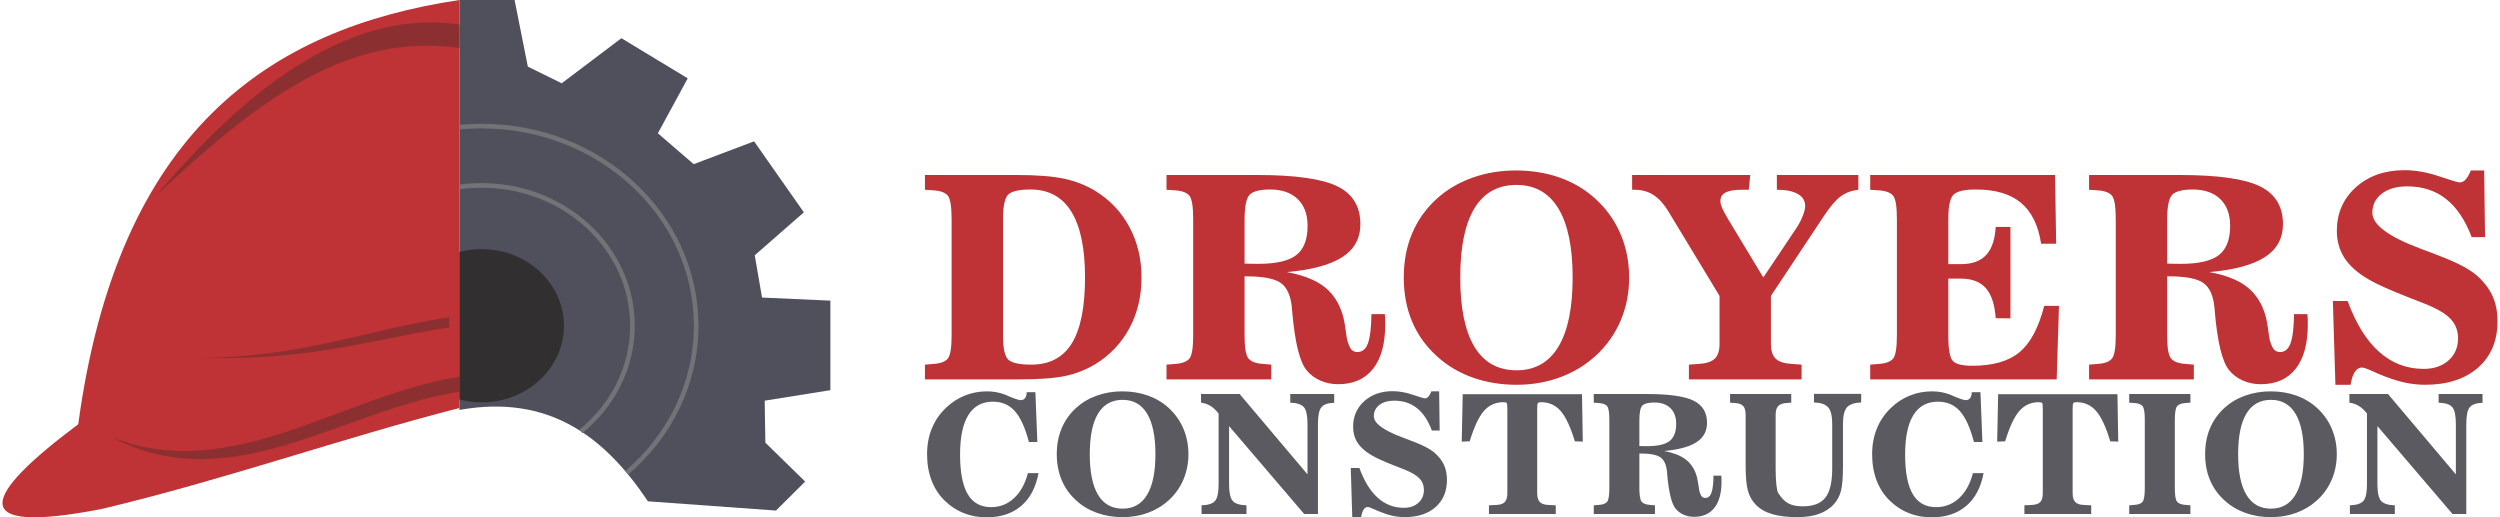 <?xml version="1.0" encoding="UTF-8"?> <!-- Creator: CorelDRAW 2021 (64-Bit) --> <svg xmlns="http://www.w3.org/2000/svg" xmlns:xlink="http://www.w3.org/1999/xlink" xmlns:xodm="http://www.corel.com/coreldraw/odm/2003" xml:space="preserve" width="1126px" height="233px" version="1.1" style="shape-rendering:geometricPrecision; text-rendering:geometricPrecision; image-rendering:optimizeQuality; fill-rule:evenodd; clip-rule:evenodd" viewBox="0 0 1125.87 233.44"> <defs> <style type="text/css"> <![CDATA[ .str0 {stroke:#727376;stroke-width:2.08;stroke-miterlimit:2.613} .fil3 {fill:none} .fil4 {fill:#322F30} .fil0 {fill:#BF3235} .fil1 {fill:#8C2F30} .fil2 {fill:#4F505C} .fil5 {fill:#BF3235;fill-rule:nonzero} .fil6 {fill:#5B5A61;fill-rule:nonzero} ]]> </style> </defs> <g id="Layer_x0020_1">  <g id="_2867231599152"> <g> <path class="fil0" d="M34.18 191.44c17.86,-132.03 85.79,-178.5 172.01,-191.44l0 184.1c-54.32,13.97 -105.32,32.23 -161.5,45.59 -62.48,12.12 -53.19,-6.34 -10.51,-38.25z"></path> <path class="fil1" d="M206.19 170.03l0 6.73c-52.3,7.95 -103.1,48.93 -156.89,20.49 53.79,21.72 104.59,-19.27 156.89,-27.22z"></path> <path class="fil1" d="M201.59 143.12l0 4.66c-36.19,5.5 -62.52,15.2 -112.93,13.63 44.72,0.26 76.74,-12.79 112.93,-18.29z"></path> <path class="fil1" d="M206.19 21.72l0 -10.62c-52.3,-7.95 -100.11,33.7 -136.54,76.75 41.82,-38.86 84.24,-74.08 136.54,-66.13z"></path> <path class="fil2" d="M206.19 0l0 184.98c40.3,-7.21 65.52,12.01 85.06,41.24l57.78 4.17 13.17 -13.09 -17.96 -17.55 -0.3 -18.95 29.64 -4.74 0 -40.4 -30.84 -1.39 -3.29 -19.07 22.16 -19.39 -22.46 -32.04 -27.25 10.31 -16.16 -13.93 13.47 -24.8 -29.94 -18.11 -26.94 20.34 -15.28 -7.52 -5.97 -30.06 -24.89 0z"></path> <path class="fil3 str0" d="M216.22 56.9c53.46,0 96.8,40.34 96.8,90.09 0,26.26 -12.08,49.9 -31.34,66.37m-75.49 -155.98c3.3,-0.32 6.64,-0.48 10.03,-0.48"></path> <path class="fil3 str0" d="M216.22 83.67c37.57,0 68.04,28.35 68.04,63.32 0,19 -9,36.04 -23.23,47.65m-54.84 -110.29c3.27,-0.45 6.62,-0.68 10.03,-0.68"></path> <path class="fil4" d="M216.22 112.43c20.51,0 37.14,15.47 37.14,34.56 0,19.09 -16.63,34.57 -37.14,34.57 -3.48,0 -6.84,-0.45 -10.03,-1.28l0 -66.58c3.19,-0.83 6.55,-1.27 10.03,-1.27z"></path> </g> <g> <path class="fil5" d="M451.48 98.83l0 52.51c0,6 0.85,9.69 2.54,11.11 1.68,1.38 5.1,2.09 10.27,2.09 8.21,0 14.3,-3.23 18.27,-9.65 3.95,-6.45 5.93,-16.34 5.93,-29.68 0,-13.17 -2.07,-23.07 -6.19,-29.74 -4.12,-6.63 -10.24,-9.96 -18.38,-9.96 -4.93,0 -8.22,0.7 -9.9,2.13 -1.69,1.41 -2.54,5.14 -2.54,11.19zm2.81 72.37l-38.04 0 0 -6.66 3.89 -0.32c3.13,-0.2 5.27,-1.01 6.42,-2.39 1.15,-1.41 1.73,-4.89 1.73,-10.49l0 -52.51c0,-5.64 -0.58,-9.14 -1.73,-10.55 -1.15,-1.39 -3.31,-2.2 -6.49,-2.39l-3.82 -0.26 0 -6.66 40.97 0c9.48,0 16.78,0.56 21.94,1.69 5.15,1.13 9.82,2.97 13.99,5.51 6.64,4.07 11.76,9.52 15.39,16.31 3.63,6.81 5.44,14.39 5.44,22.75 0,8.44 -1.81,16.06 -5.46,22.87 -3.65,6.81 -8.82,12.23 -15.5,16.29 -4.01,2.41 -8.39,4.16 -13.17,5.21 -4.78,1.06 -11.91,1.6 -21.44,1.6l-4.12 0zm106.19 -19.84c0,5.49 0.58,8.95 1.75,10.4 1.18,1.43 3.37,2.26 6.6,2.46l3.69 0.32 0 6.66 -47.26 0 0 -6.66 3.88 -0.32c3.14,-0.2 5.27,-1.01 6.43,-2.39 1.15,-1.41 1.73,-4.89 1.73,-10.47l0 -52.51c0,-5.64 -0.58,-9.16 -1.73,-10.57 -1.16,-1.39 -3.31,-2.2 -6.49,-2.39l-3.82 -0.26 0 -6.66 40.98 0c17.13,0 29.17,1.71 36.1,5.1 6.94,3.4 10.4,9.1 10.4,17.08 0,6.39 -2.71,11.34 -8.11,14.84 -5.42,3.52 -13.77,5.79 -25.06,6.79 6.78,1.26 12.12,3.24 16.03,6 3.89,2.75 6.72,6.55 8.52,11.38 0.79,2.05 1.39,4.61 1.81,7.68 0.41,3.1 0.71,4.98 0.88,5.64 0.62,2.16 1.26,3.61 1.94,4.31 0.66,0.71 1.56,1.07 2.67,1.07 2.18,0 3.76,-1.3 4.72,-3.91 0.98,-2.6 1.51,-7 1.6,-13.21l6.02 0c0.08,0.53 0.13,1.13 0.15,1.75 0.02,0.62 0.04,1.58 0.04,2.88 0,8.71 -1.81,15.39 -5.47,20.02 -3.65,4.66 -8.9,6.98 -15.77,6.98 -2.91,0 -5.62,-0.55 -8.13,-1.68 -2.52,-1.13 -4.6,-2.71 -6.22,-4.76 -3.01,-3.76 -5.1,-12.28 -6.32,-25.6 -0.08,-1.07 -0.14,-1.88 -0.19,-2.43 -0.53,-5.51 -2.22,-9.25 -5.06,-11.23 -2.84,-1.99 -7.98,-2.97 -15.43,-2.97l-0.88 0 0 26.66zm0 -52.15l0 19.73c0.75,0.04 1.56,0.06 2.41,0.08 0.86,0.02 2.1,0.04 3.72,0.04 8.09,0 13.81,-1.32 17.21,-3.94 3.39,-2.63 5.1,-7.03 5.1,-13.22 0,-5.17 -1.5,-9.2 -4.46,-12.08 -2.99,-2.88 -7.14,-4.31 -12.47,-4.31 -4.42,0 -7.45,0.74 -9.08,2.22 -1.62,1.49 -2.43,5.31 -2.43,11.48zm122.73 67.89c8.29,0 14.58,-3.54 18.88,-10.63 4.29,-7.09 6.44,-17.51 6.44,-31.24 0,-13.7 -2.15,-24.1 -6.44,-31.16 -4.3,-7.07 -10.59,-10.62 -18.88,-10.62 -8.39,0 -14.73,3.53 -19,10.55 -4.26,7.03 -6.4,17.44 -6.4,31.23 0,13.77 2.14,24.19 6.4,31.26 4.27,7.07 10.61,10.61 19,10.61zm-0.32 -90.18c7.18,0 13.8,1.09 19.88,3.25 6.08,2.17 11.42,5.34 16.01,9.52 4.95,4.5 8.73,9.78 11.34,15.86 2.6,6.06 3.9,12.62 3.9,19.66 0,7 -1.3,13.54 -3.9,19.62 -2.61,6.06 -6.39,11.34 -11.34,15.84 -4.67,4.23 -10.03,7.43 -16.1,9.65 -6.06,2.2 -12.55,3.31 -19.47,3.31 -7.13,0 -13.77,-1.11 -19.91,-3.31 -6.15,-2.22 -11.51,-5.42 -16.1,-9.65 -4.91,-4.46 -8.63,-9.65 -11.12,-15.6 -2.5,-5.94 -3.76,-12.56 -3.76,-19.86 0,-7.3 1.26,-13.92 3.76,-19.85 2.49,-5.96 6.21,-11.17 11.12,-15.67 4.59,-4.14 9.93,-7.3 16.05,-9.48 6.13,-2.2 12.68,-3.29 19.64,-3.29zm115.11 56.6l0 21.64c0,3.08 0.73,5.32 2.16,6.69 1.43,1.38 3.84,2.17 7.26,2.37l4.42 0.32 0 6.66 -50.85 0 0 -6.66 4.42 -0.32c3.41,-0.2 5.82,-0.99 7.25,-2.37 1.44,-1.37 2.16,-3.61 2.16,-6.69l0 -21.64 -23.29 -38.45c-1.96,-3.2 -4.16,-5.57 -6.58,-7.13 -2.43,-1.54 -5.2,-2.31 -8.32,-2.31l-1.26 0 0 -6.66 53.3 0 -0.64 6.66 -3.11 0c-3.35,0 -5.81,0.41 -7.37,1.22 -1.58,0.81 -2.34,2.11 -2.34,3.91 0,0.83 0.25,1.85 0.76,3.09 0.54,1.24 1.41,2.88 2.67,4.98l15.93 26.38 14.96 -22.33c1.18,-1.79 2.12,-3.6 2.84,-5.46 0.73,-1.86 1.09,-3.35 1.09,-4.47 0,-2.34 -1.09,-4.14 -3.31,-5.42 -2.2,-1.26 -5.36,-1.9 -9.46,-1.9l0 -6.66 36.77 0 0 6.66c-3.06,0.34 -5.7,1.33 -7.92,2.95 -2.25,1.62 -4.83,4.63 -7.73,9.05l-23.81 35.89zm128.22 -54.55l0.49 31 -6.78 0c-1.29,-8.35 -4.34,-14.52 -9.14,-18.49 -4.78,-3.99 -11.55,-5.97 -20.3,-5.97 -4.94,0 -8.22,0.72 -9.91,2.15 -1.69,1.45 -2.54,5.17 -2.54,11.19l0 20.34 5.76 0c5,0 8.78,-1.36 11.32,-4.12 2.54,-2.73 3.97,-6.96 4.31,-12.66l6.66 0 0 41.25 -6.66 -0.07c-0.43,-6.12 -1.88,-10.63 -4.42,-13.53 -2.52,-2.88 -6.25,-4.33 -11.21,-4.33l-5.76 0 0 25.61c0,6.3 0.7,10.16 2.09,11.57 1.41,1.44 4.29,2.14 8.67,2.14 9.35,0 16.46,-2.03 21.37,-6.11 4.89,-4.05 8.62,-11.03 11.16,-20.92l6.66 0 -1.04 33.18 -84.14 0 0 -6.66 3.89 -0.32c3.14,-0.2 5.27,-1.01 6.43,-2.39 1.15,-1.41 1.72,-4.89 1.72,-10.49l0 -52.49c0,-5.64 -0.57,-9.16 -1.72,-10.55 -1.16,-1.41 -3.31,-2.22 -6.5,-2.41l-3.82 -0.26 0 -6.66 83.41 0zm50.58 72.39c0,5.49 0.57,8.95 1.75,10.4 1.17,1.43 3.37,2.26 6.6,2.46l3.69 0.32 0 6.66 -47.27 0 0 -6.66 3.89 -0.32c3.14,-0.2 5.27,-1.01 6.42,-2.39 1.16,-1.41 1.73,-4.89 1.73,-10.47l0 -52.51c0,-5.64 -0.57,-9.16 -1.73,-10.57 -1.15,-1.39 -3.31,-2.2 -6.49,-2.39l-3.82 -0.26 0 -6.66 40.99 0c17.12,0 29.16,1.71 36.1,5.1 6.94,3.4 10.4,9.1 10.4,17.08 0,6.39 -2.71,11.34 -8.11,14.84 -5.43,3.52 -13.77,5.79 -25.07,6.79 6.79,1.26 12.13,3.24 16.03,6 3.89,2.75 6.73,6.55 8.52,11.38 0.79,2.05 1.39,4.61 1.82,7.68 0.4,3.1 0.7,4.98 0.87,5.64 0.62,2.16 1.26,3.61 1.95,4.31 0.66,0.71 1.55,1.07 2.66,1.07 2.18,0 3.76,-1.3 4.72,-3.91 0.99,-2.6 1.52,-7 1.6,-13.21l6.02 0c0.09,0.53 0.13,1.13 0.15,1.75 0.03,0.62 0.05,1.58 0.05,2.88 0,8.71 -1.82,15.39 -5.47,20.02 -3.65,4.66 -8.9,6.98 -15.78,6.98 -2.9,0 -5.61,-0.55 -8.13,-1.68 -2.52,-1.13 -4.59,-2.71 -6.21,-4.76 -3.01,-3.76 -5.1,-12.28 -6.32,-25.6 -0.09,-1.07 -0.15,-1.88 -0.19,-2.43 -0.54,-5.51 -2.22,-9.25 -5.06,-11.23 -2.84,-1.99 -7.99,-2.97 -15.44,-2.97l-0.87 0 0 26.66zm0 -52.15l0 19.73c0.74,0.04 1.56,0.06 2.41,0.08 0.85,0.02 2.09,0.04 3.71,0.04 8.1,0 13.82,-1.32 17.21,-3.94 3.4,-2.63 5.1,-7.03 5.1,-13.22 0,-5.17 -1.49,-9.2 -4.46,-12.08 -2.99,-2.88 -7.13,-4.31 -12.47,-4.31 -4.41,0 -7.45,0.74 -9.07,2.22 -1.62,1.49 -2.43,5.31 -2.43,11.48zm82.77 74.42l-6.84 0 -1.15 -37.79 6.66 0c3.72,10.15 8.43,17.79 14.2,22.91 5.74,5.15 12.47,7.71 20.13,7.71 4.61,0 8.37,-1.28 11.21,-3.82 2.86,-2.54 4.29,-5.9 4.29,-10.02 0,-3.41 -1.13,-6.31 -3.37,-8.71 -2.25,-2.37 -6.09,-4.65 -11.51,-6.81 -1.67,-0.68 -4.16,-1.64 -7.49,-2.94 -8.54,-3.33 -14.61,-6.06 -18.19,-8.2 -4.85,-2.84 -8.41,-6.02 -10.7,-9.56 -2.28,-3.55 -3.44,-7.63 -3.44,-12.22 0,-7.96 2.87,-14.51 8.57,-19.66 5.72,-5.14 13.04,-7.73 21.94,-7.73 4.98,0 10.18,0.92 15.67,2.78 5.49,1.84 8.54,2.75 9.16,2.75 1.05,0 1.96,-0.4 2.75,-1.26 0.79,-0.83 1.58,-2.22 2.37,-4.14l6.02 0 0.39 30.1 -6.02 0c-2.88,-7.66 -6.73,-13.4 -11.53,-17.2 -4.83,-3.82 -10.67,-5.72 -17.55,-5.72 -4.78,0 -8.62,1.09 -11.46,3.28 -2.86,2.18 -4.29,5.06 -4.29,8.65 0,5.38 7.25,10.76 21.75,16.18l0.49 0.19c7.73,2.84 13.22,5.06 16.5,6.66 3.27,1.61 5.92,3.23 7.92,4.85 3.38,2.88 5.85,6.02 7.45,9.41 1.58,3.4 2.37,7.26 2.37,11.6 0,8.84 -2.92,15.84 -8.79,20.98 -5.87,5.15 -13.84,7.73 -23.89,7.73 -3.25,0 -6.53,-0.38 -9.84,-1.15 -3.31,-0.77 -6.98,-2.01 -11.04,-3.72 -0.66,-0.3 -1.56,-0.68 -2.69,-1.19 -2.5,-1.15 -4.16,-1.73 -5,-1.73 -1.21,0 -2.26,0.66 -3.13,1.98 -0.88,1.35 -1.52,3.27 -1.92,5.81z"></path> <path class="fil6" d="M467.5 213.51c-1.2,6.43 -3.8,11.37 -7.82,14.79 -4.02,3.43 -9.21,5.14 -15.59,5.14 -3.68,0 -7.09,-0.61 -10.24,-1.86 -3.16,-1.23 -6,-3.08 -8.53,-5.52 -2.68,-2.57 -4.7,-5.63 -6.06,-9.19 -1.36,-3.54 -2.05,-7.52 -2.05,-11.93 0,-4.23 0.72,-8.11 2.16,-11.61 1.43,-3.53 3.57,-6.62 6.38,-9.31 2.54,-2.44 5.37,-4.28 8.51,-5.53 3.14,-1.27 6.47,-1.89 9.98,-1.89 1.46,0 2.88,0.12 4.29,0.38 1.4,0.26 2.72,0.63 3.95,1.12 0.39,0.17 0.95,0.41 1.68,0.74 2.71,1.15 4.48,1.72 5.33,1.72 0.84,0 1.48,-0.32 1.96,-0.96 0.47,-0.62 0.71,-1.5 0.71,-2.63l3.93 0 0.88 22.48 -3.81 0c-1.69,-6.44 -3.79,-11.09 -6.34,-13.93 -2.54,-2.85 -5.83,-4.26 -9.89,-4.26 -4.89,0 -8.59,2 -11.09,6.03 -2.49,4.01 -3.74,9.95 -3.74,17.8 0,8.04 1.15,14 3.46,17.91 2.29,3.9 5.81,5.85 10.54,5.85 3.96,0 7.4,-1.34 10.31,-4.02 2.91,-2.67 5.01,-6.45 6.3,-11.32l4.79 0zm37.97 16.02c4.84,0 8.52,-2.08 11.03,-6.24 2.5,-4.16 3.76,-10.28 3.76,-18.33 0,-8.05 -1.26,-14.15 -3.76,-18.3 -2.51,-4.15 -6.19,-6.23 -11.03,-6.23 -4.9,0 -8.6,2.07 -11.1,6.19 -2.49,4.12 -3.74,10.24 -3.74,18.34 0,8.08 1.25,14.19 3.74,18.34 2.5,4.15 6.2,6.23 11.1,6.23zm-0.19 -52.93c4.2,0 8.06,0.64 11.61,1.9 3.56,1.28 6.68,3.13 9.36,5.59 2.89,2.64 5.1,5.74 6.62,9.31 1.52,3.56 2.28,7.41 2.28,11.54 0,4.11 -0.76,7.95 -2.28,11.52 -1.52,3.56 -3.73,6.66 -6.62,9.3 -2.73,2.48 -5.86,4.36 -9.4,5.66 -3.55,1.3 -7.34,1.94 -11.38,1.94 -4.16,0 -8.04,-0.64 -11.63,-1.94 -3.6,-1.3 -6.73,-3.18 -9.41,-5.66 -2.87,-2.62 -5.03,-5.66 -6.49,-9.16 -1.46,-3.49 -2.2,-7.37 -2.2,-11.66 0,-4.28 0.74,-8.17 2.2,-11.65 1.46,-3.5 3.62,-6.56 6.49,-9.2 2.68,-2.43 5.8,-4.29 9.38,-5.56 3.58,-1.29 7.41,-1.93 11.47,-1.93zm83.6 14.76c0,-3.82 -0.53,-6.36 -1.61,-7.62 -1.07,-1.26 -3.13,-1.93 -6.17,-2.03l0 -3.91 19.83 0 0 3.95c-2.84,0.1 -4.78,0.77 -5.8,2.05 -1.02,1.27 -1.54,3.79 -1.54,7.56l0 40.58 -6.2 0 -33.9 -39.67 0 26.11c0,3.82 0.53,6.35 1.62,7.62 1.08,1.25 3.17,1.93 6.24,2.03l0 3.91 -20.28 0 0 -3.91c3.01,-0.1 5.06,-0.78 6.12,-2.03 1.06,-1.27 1.58,-3.8 1.58,-7.62l0 -31.76c-1.17,-1.52 -2.39,-2.66 -3.65,-3.44 -1.27,-0.78 -2.69,-1.27 -4.28,-1.47l0 -3.91 17.42 0 30.62 36.25 0 -22.69zm24.19 42l-3.99 0 -0.67 -22.18 3.89 0c2.17,5.96 4.93,10.44 8.3,13.45 3.35,3.02 7.28,4.52 11.76,4.52 2.69,0 4.89,-0.75 6.54,-2.24 1.68,-1.49 2.51,-3.46 2.51,-5.88 0,-2 -0.66,-3.7 -1.97,-5.11 -1.31,-1.39 -3.55,-2.73 -6.72,-4 -0.98,-0.4 -2.43,-0.96 -4.38,-1.73 -4.99,-1.95 -8.53,-3.55 -10.62,-4.81 -2.84,-1.66 -4.92,-3.53 -6.25,-5.61 -1.34,-2.08 -2.01,-4.48 -2.01,-7.17 0,-4.67 1.67,-8.52 5,-11.54 3.34,-3.02 7.62,-4.54 12.82,-4.54 2.91,0 5.95,0.54 9.15,1.63 3.21,1.08 4.99,1.62 5.36,1.62 0.61,0 1.14,-0.24 1.6,-0.74 0.46,-0.49 0.93,-1.31 1.39,-2.43l3.51 0 0.23 17.67 -3.52 0c-1.68,-4.5 -3.93,-7.87 -6.73,-10.1 -2.82,-2.25 -6.24,-3.36 -10.25,-3.36 -2.8,0 -5.04,0.64 -6.7,1.93 -1.67,1.28 -2.51,2.97 -2.51,5.07 0,3.16 4.24,6.32 12.71,9.5l0.29 0.11c4.51,1.67 7.72,2.97 9.64,3.91 1.91,0.94 3.45,1.9 4.62,2.85 1.97,1.69 3.42,3.53 4.36,5.52 0.92,2 1.38,4.27 1.38,6.81 0,5.19 -1.71,9.3 -5.13,12.32 -3.44,3.02 -8.09,4.53 -13.96,4.53 -1.9,0 -3.82,-0.22 -5.75,-0.67 -1.93,-0.45 -4.08,-1.18 -6.45,-2.18 -0.39,-0.18 -0.91,-0.4 -1.57,-0.7 -1.46,-0.68 -2.43,-1.02 -2.92,-1.02 -0.71,0 -1.32,0.39 -1.83,1.17 -0.51,0.78 -0.89,1.92 -1.13,3.4zm99.68 -55.49l0.36 21.42 -3.59 -0.15c-1.97,-6.54 -4.12,-11.12 -6.44,-13.73 -2.31,-2.62 -5.25,-3.93 -8.83,-3.93 -0.76,0 -1.23,0.15 -1.43,0.44 -0.19,0.3 -0.29,1.18 -0.29,2.65l0 37.96c0,1.8 0.38,3.13 1.14,3.96 0.76,0.82 1.99,1.27 3.72,1.35l3.52 0.19 0 3.91 -30.15 0 0 -3.91 3.48 -0.19c1.73,-0.08 2.96,-0.51 3.71,-1.34 0.74,-0.82 1.11,-2.14 1.11,-3.97l0 -37.89c0,-1.57 -0.09,-2.48 -0.27,-2.75 -0.19,-0.27 -0.66,-0.41 -1.45,-0.41 -3.58,0 -6.51,1.31 -8.82,3.93 -2.3,2.61 -4.45,7.19 -6.45,13.73l-3.59 0.15 0.44 -21.42 53.83 0zm25.89 42.43c0,3.22 0.34,5.24 1.02,6.1 0.69,0.84 1.97,1.33 3.85,1.44l2.16 0.19 0 3.91 -27.61 0 0 -3.91 2.27 -0.19c1.83,-0.11 3.08,-0.59 3.75,-1.4 0.68,-0.83 1.01,-2.87 1.01,-6.14l0 -30.83c0,-3.31 -0.33,-5.38 -1.01,-6.21 -0.67,-0.81 -1.93,-1.29 -3.79,-1.4l-2.23 -0.15 0 -3.91 23.94 0c10.01,0 17.04,1 21.09,2.99 4.06,2 6.08,5.34 6.08,10.03 0,3.75 -1.59,6.65 -4.74,8.71 -3.17,2.07 -8.05,3.39 -14.64,3.98 3.96,0.74 7.08,1.91 9.36,3.53 2.27,1.61 3.93,3.84 4.98,6.68 0.46,1.2 0.81,2.7 1.06,4.51 0.24,1.81 0.41,2.92 0.51,3.31 0.36,1.26 0.74,2.11 1.14,2.53 0.38,0.41 0.91,0.62 1.56,0.62 1.26,0 2.19,-0.76 2.75,-2.29 0.57,-1.53 0.89,-4.11 0.94,-7.76l3.51 0c0.05,0.32 0.08,0.67 0.09,1.03 0.01,0.36 0.02,0.93 0.02,1.69 0,5.11 -1.06,9.04 -3.19,11.76 -2.13,2.73 -5.2,4.09 -9.22,4.09 -1.69,0 -3.27,-0.32 -4.75,-0.99 -1.47,-0.66 -2.68,-1.59 -3.62,-2.79 -1.76,-2.2 -2.98,-7.21 -3.7,-15.03 -0.05,-0.62 -0.08,-1.1 -0.11,-1.42 -0.31,-3.24 -1.3,-5.43 -2.96,-6.6 -1.65,-1.16 -4.66,-1.74 -9.01,-1.74l-0.51 0 0 15.66zm0 -30.62l0 11.58c0.43,0.03 0.91,0.04 1.41,0.05 0.5,0.01 1.22,0.02 2.17,0.02 4.72,0 8.07,-0.77 10.05,-2.32 1.98,-1.54 2.98,-4.12 2.98,-7.75 0,-3.03 -0.87,-5.4 -2.61,-7.09 -1.74,-1.7 -4.16,-2.54 -7.28,-2.54 -2.58,0 -4.35,0.44 -5.3,1.31 -0.95,0.88 -1.42,3.12 -1.42,6.74zm68.53 -11.88l0 3.91 -2.16 0.15c-1.76,0.11 -3.02,0.59 -3.75,1.39 -0.75,0.81 -1.13,2.12 -1.13,3.92l0 24.39c0,2.86 0.12,5.26 0.33,7.21 0.22,1.94 0.5,3.19 0.85,3.73 1.43,2.25 2.96,3.81 4.58,4.67 1.63,0.87 3.8,1.31 6.53,1.31 4.7,0 8.08,-1.31 10.14,-3.91 2.05,-2.61 3.09,-6.94 3.09,-13.01l0 -20.3c0,-3.58 -0.6,-6.05 -1.81,-7.44 -1.21,-1.38 -3.35,-2.12 -6.42,-2.22l0 -3.88 21.32 0 -0.03 3.91c-3.06,0.08 -5.19,0.81 -6.39,2.19 -1.21,1.39 -1.81,3.86 -1.81,7.44l0 18.93c0,5.29 -0.3,9.08 -0.91,11.36 -0.61,2.27 -1.64,4.22 -3.1,5.86 -1.76,2 -4.01,3.47 -6.75,4.47 -2.74,0.99 -6.01,1.48 -9.81,1.48 -4.58,0 -8.4,-0.46 -11.44,-1.37 -3.04,-0.92 -5.49,-2.35 -7.35,-4.28 -1.65,-1.69 -2.83,-3.76 -3.51,-6.2 -0.7,-2.46 -1.05,-6.24 -1.05,-11.39l0 -22.95c0,-1.83 -0.36,-3.14 -1.09,-3.93 -0.71,-0.8 -1.95,-1.27 -3.71,-1.38l-2.23 -0.15 0 -3.91 27.61 0zm86.79 35.71c-1.2,6.43 -3.8,11.37 -7.83,14.79 -4.01,3.43 -9.2,5.14 -15.58,5.14 -3.68,0 -7.09,-0.61 -10.24,-1.86 -3.16,-1.23 -6,-3.08 -8.53,-5.52 -2.68,-2.57 -4.7,-5.63 -6.06,-9.19 -1.36,-3.54 -2.05,-7.52 -2.05,-11.93 0,-4.23 0.72,-8.11 2.16,-11.61 1.43,-3.53 3.56,-6.62 6.38,-9.31 2.53,-2.44 5.37,-4.28 8.51,-5.53 3.14,-1.27 6.47,-1.89 9.98,-1.89 1.46,0 2.87,0.12 4.29,0.38 1.39,0.26 2.72,0.63 3.95,1.12 0.39,0.17 0.95,0.41 1.68,0.74 2.71,1.15 4.48,1.72 5.33,1.72 0.83,0 1.48,-0.32 1.96,-0.96 0.47,-0.62 0.71,-1.5 0.71,-2.63l3.93 0 0.88 22.48 -3.81 0c-1.69,-6.44 -3.8,-11.09 -6.34,-13.93 -2.55,-2.85 -5.84,-4.26 -9.89,-4.26 -4.89,0 -8.59,2 -11.09,6.03 -2.49,4.01 -3.74,9.95 -3.74,17.8 0,8.04 1.15,14 3.46,17.91 2.29,3.9 5.81,5.85 10.53,5.85 3.97,0 7.41,-1.34 10.32,-4.02 2.9,-2.67 5.01,-6.45 6.3,-11.32l4.79 0zm60.41 -35.64l0.36 21.42 -3.59 -0.15c-1.98,-6.54 -4.12,-11.12 -6.44,-13.73 -2.31,-2.62 -5.25,-3.93 -8.83,-3.93 -0.76,0 -1.24,0.15 -1.43,0.44 -0.19,0.3 -0.29,1.18 -0.29,2.65l0 37.96c0,1.8 0.38,3.13 1.13,3.96 0.77,0.82 2,1.27 3.73,1.35l3.52 0.19 0 3.91 -30.15 0 0 -3.91 3.48 -0.19c1.73,-0.08 2.96,-0.51 3.71,-1.34 0.74,-0.82 1.11,-2.14 1.11,-3.97l0 -37.89c0,-1.57 -0.09,-2.48 -0.27,-2.75 -0.19,-0.27 -0.66,-0.41 -1.45,-0.41 -3.58,0 -6.51,1.31 -8.82,3.93 -2.3,2.61 -4.45,7.19 -6.44,13.73l-3.6 0.15 0.44 -21.42 53.83 0zm32.92 -0.07l0 3.91 -2.16 0.15c-1.85,0.11 -3.13,0.6 -3.83,1.44 -0.69,0.85 -1.04,2.9 -1.04,6.15l0 30.83c0,3.24 0.33,5.26 1.02,6.12 0.68,0.84 1.97,1.33 3.85,1.44l2.16 0.19 0 3.91 -27.61 0 0 -3.91 2.27 -0.19c1.83,-0.11 3.08,-0.59 3.75,-1.4 0.68,-0.83 1.01,-2.87 1.01,-6.16l0 -30.83c0,-3.31 -0.33,-5.36 -1.01,-6.19 -0.67,-0.81 -1.93,-1.29 -3.79,-1.4l-2.23 -0.15 0 -3.91 27.61 0zm36.38 51.73c4.84,0 8.52,-2.08 11.02,-6.24 2.51,-4.16 3.77,-10.28 3.77,-18.33 0,-8.05 -1.26,-14.15 -3.77,-18.3 -2.5,-4.15 -6.18,-6.23 -11.02,-6.23 -4.9,0 -8.61,2.07 -11.1,6.19 -2.49,4.12 -3.74,10.24 -3.74,18.34 0,8.08 1.25,14.19 3.74,18.34 2.49,4.15 6.2,6.23 11.1,6.23zm-0.19 -52.93c4.19,0 8.06,0.64 11.61,1.9 3.56,1.28 6.67,3.13 9.35,5.59 2.9,2.64 5.11,5.74 6.63,9.31 1.52,3.56 2.28,7.41 2.28,11.54 0,4.11 -0.76,7.95 -2.28,11.52 -1.52,3.56 -3.73,6.66 -6.63,9.3 -2.73,2.48 -5.85,4.36 -9.4,5.66 -3.54,1.3 -7.33,1.94 -11.37,1.94 -4.17,0 -8.04,-0.64 -11.64,-1.94 -3.59,-1.3 -6.72,-3.18 -9.4,-5.66 -2.87,-2.62 -5.04,-5.66 -6.5,-9.16 -1.46,-3.49 -2.19,-7.37 -2.19,-11.66 0,-4.28 0.73,-8.17 2.19,-11.65 1.46,-3.5 3.63,-6.56 6.5,-9.2 2.68,-2.43 5.8,-4.29 9.38,-5.56 3.58,-1.29 7.41,-1.93 11.47,-1.93zm83.6 14.76c0,-3.82 -0.54,-6.36 -1.61,-7.62 -1.07,-1.26 -3.13,-1.93 -6.17,-2.03l0 -3.91 19.82 0 0 3.95c-2.84,0.1 -4.77,0.77 -5.79,2.05 -1.03,1.27 -1.54,3.79 -1.54,7.56l0 40.58 -6.21 0 -33.9 -39.67 0 26.11c0,3.82 0.54,6.35 1.63,7.62 1.08,1.25 3.16,1.93 6.23,2.03l0 3.91 -20.28 0 0 -3.91c3.02,-0.1 5.07,-0.78 6.13,-2.03 1.06,-1.27 1.58,-3.8 1.58,-7.62l0 -31.76c-1.17,-1.52 -2.39,-2.66 -3.66,-3.44 -1.27,-0.78 -2.69,-1.27 -4.27,-1.47l0 -3.91 17.42 0 30.62 36.25 0 -22.69z"></path> </g> </g> </g> </svg> 